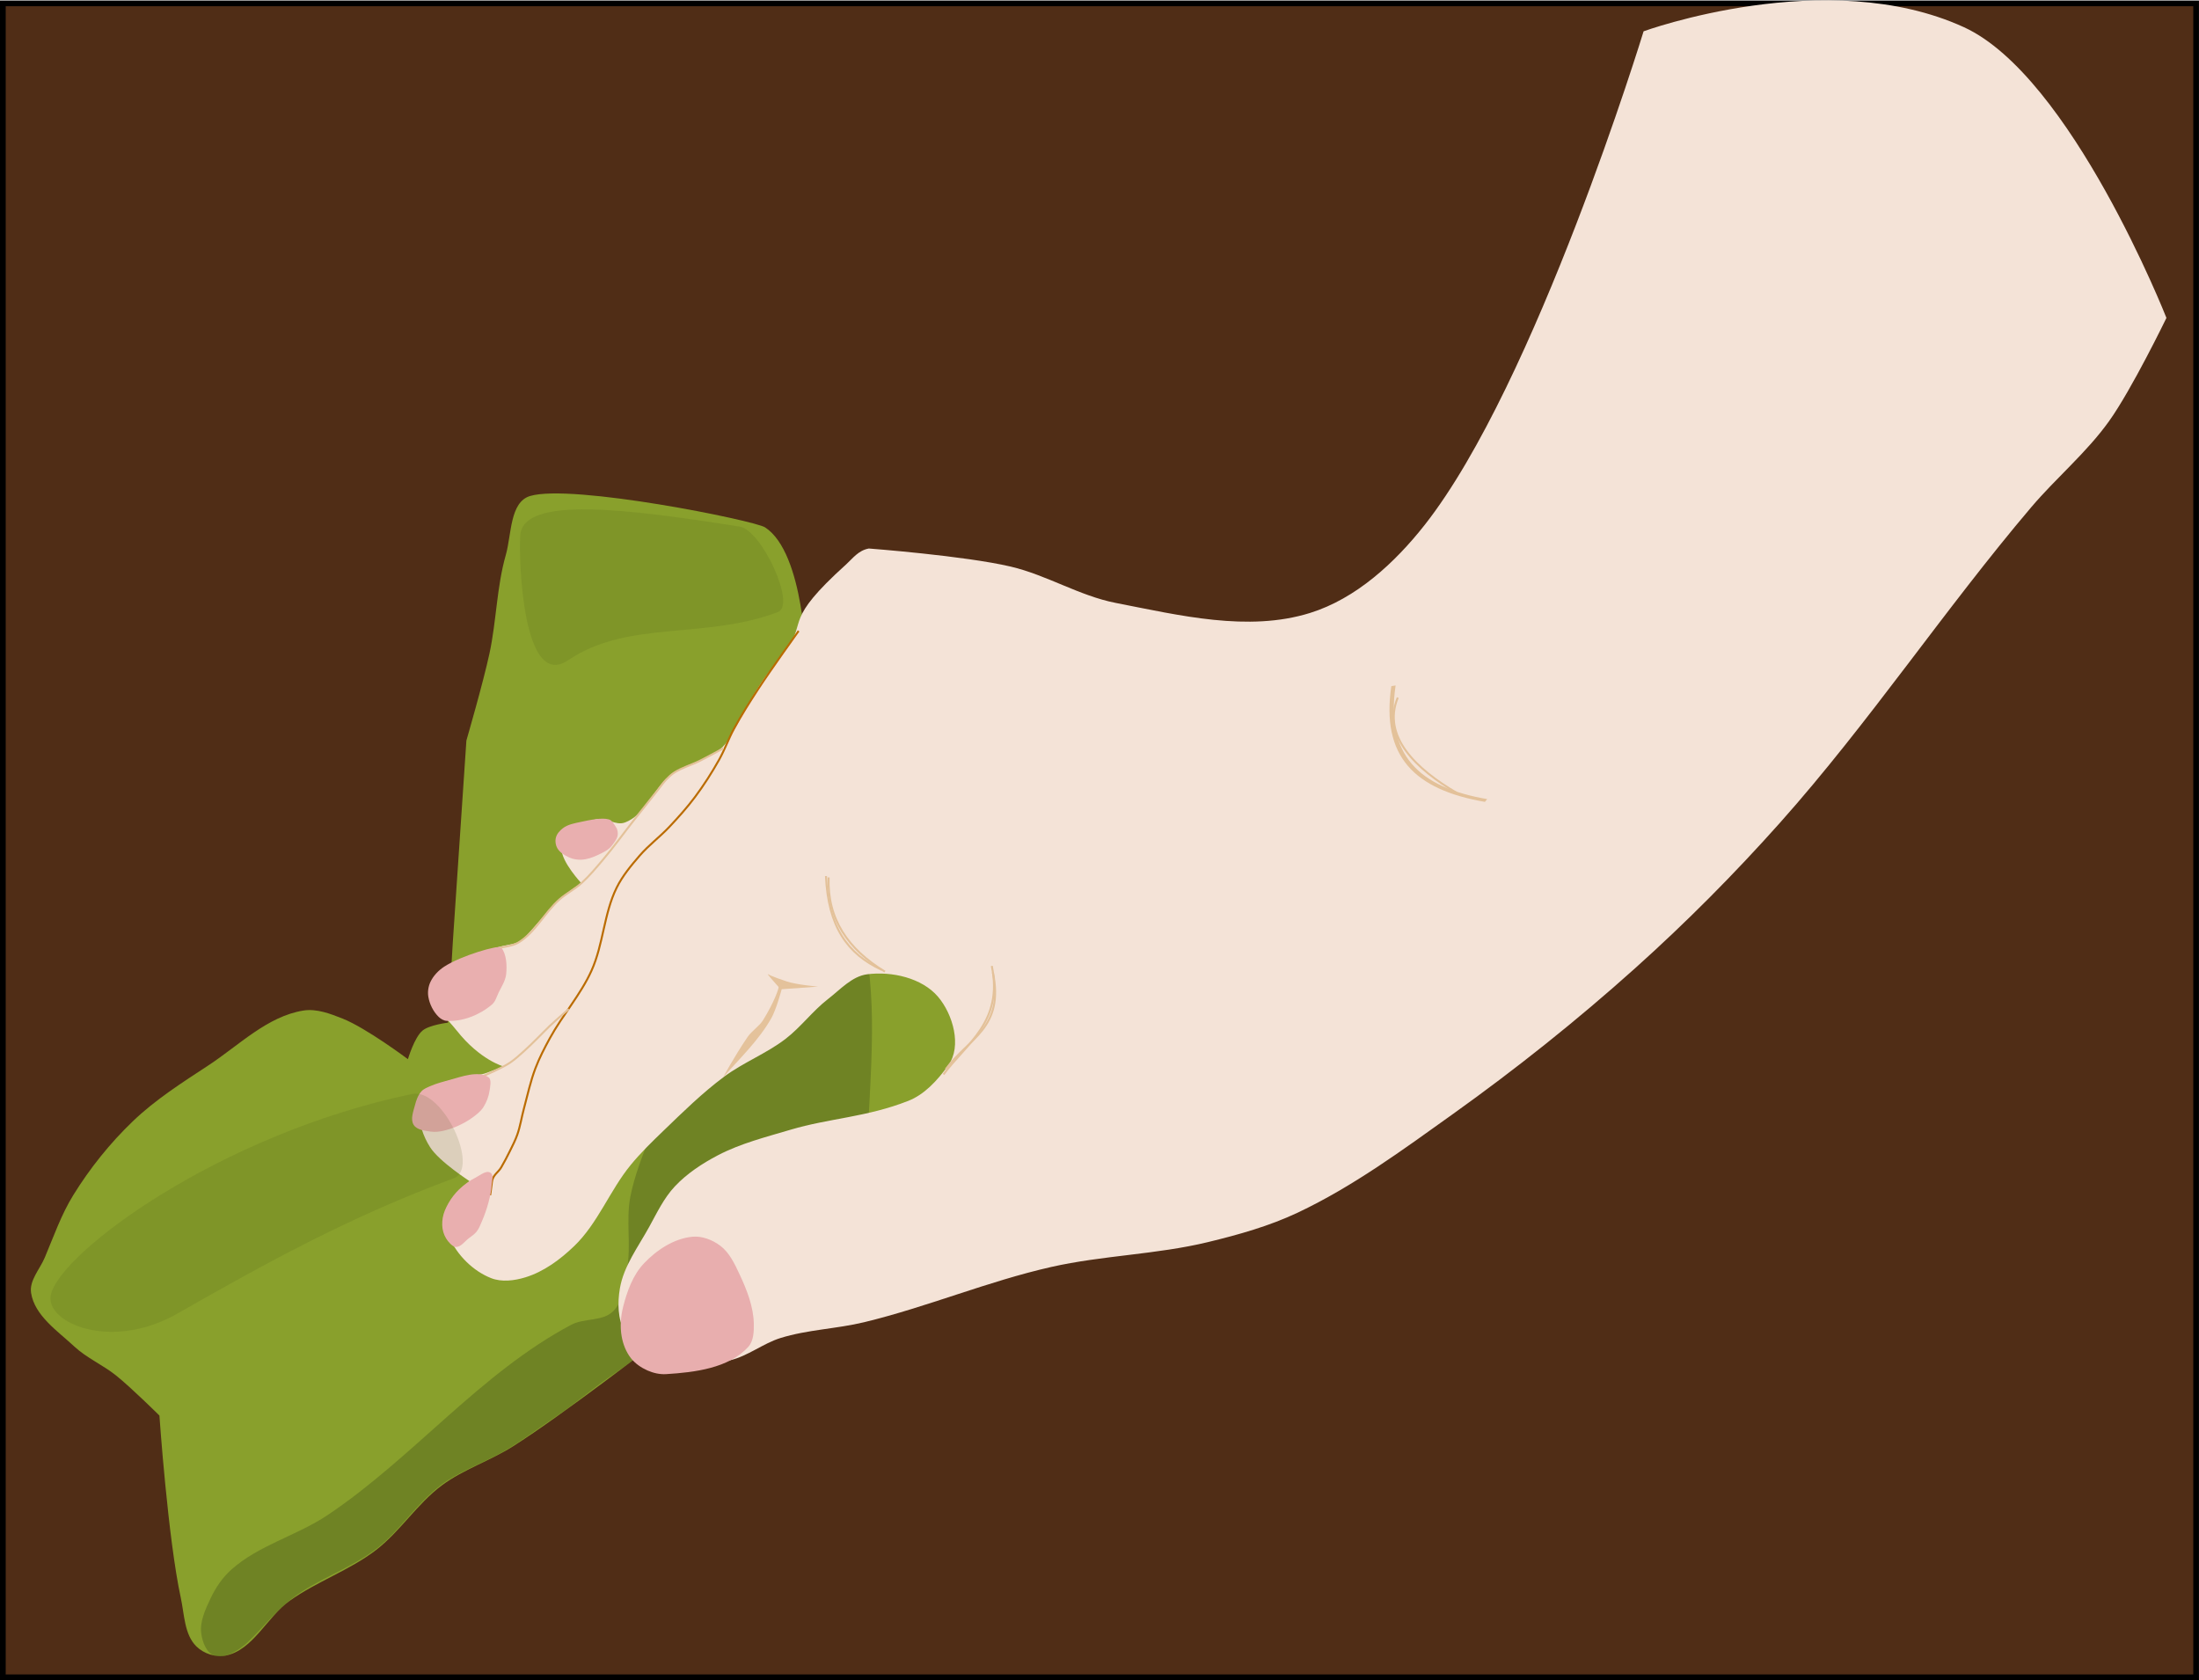 <?xml version="1.0" encoding="UTF-8"?>
<svg version="1.1" viewBox="0 0 533.52 407.64" xmlns="http://www.w3.org/2000/svg">
<defs>
<filter id="l" color-interpolation-filters="sRGB">
<feGaussianBlur stdDeviation="1.369"/>
</filter>
<filter id="k" color-interpolation-filters="sRGB">
<feGaussianBlur stdDeviation="0.412"/>
</filter>
<filter id="j" color-interpolation-filters="sRGB">
<feGaussianBlur stdDeviation="0.428"/>
</filter>
<filter id="i" color-interpolation-filters="sRGB">
<feGaussianBlur stdDeviation="0.599"/>
</filter>
<filter id="h" x="-.116" y="-.032" width="1.232" height="1.064" color-interpolation-filters="sRGB">
<feGaussianBlur stdDeviation="0.723"/>
</filter>
<filter id="d" color-interpolation-filters="sRGB">
<feGaussianBlur stdDeviation="0.723"/>
</filter>
<filter id="f" x="-.116" y="-.032" width="1.232" height="1.064" color-interpolation-filters="sRGB">
<feGaussianBlur stdDeviation="0.723"/>
</filter>
<filter id="c" color-interpolation-filters="sRGB">
<feGaussianBlur stdDeviation="0.723"/>
</filter>
<filter id="e" x="-.116" y="-.032" width="1.232" height="1.064" color-interpolation-filters="sRGB">
<feGaussianBlur stdDeviation="0.723"/>
</filter>
<filter id="g" x="-.116" y="-.032" width="1.232" height="1.064" color-interpolation-filters="sRGB">
<feGaussianBlur stdDeviation="0.723"/>
</filter>
<filter id="b" x="-.114" y="-.358" width="1.228" height="1.716" color-interpolation-filters="sRGB">
<feGaussianBlur stdDeviation="10.532"/>
</filter>
<filter id="a" x="-.114" y="-.358" width="1.228" height="1.716" color-interpolation-filters="sRGB">
<feGaussianBlur stdDeviation="10.532"/>
</filter>
</defs>
<g transform="translate(-27.383 -23.329)">
<rect x="28.075" y="24.143" width="532.13" height="406.14" fill="#502d16" fill-rule="evenodd" stroke="#000" stroke-linecap="round" stroke-width="1.383"/>
<g transform="matrix(-.454 .156 .156 .454 334.01 -81.123)">
<path d="m395.71 375.93c3.943-5.055 85.084-52.646 107.13-53.581 10.755-0.456 15.193 15.401 21.348 24.233 9.613 13.793 15.286 29.982 23.968 44.379 7.833 12.987 25.321 37.803 25.321 37.803l39.372 93.595 15.779 38.228s9.308-1.997 13.504-0.365c5.027 1.955 11.629 11.252 11.629 11.252s14.7-21.648 24.507-30.08c5.144-4.423 10.841-9.197 17.527-10.345 18.195-3.125 36.466 6.066 54.356 10.624 15.344 3.909 30.93 7.65 45.299 14.303 14.5 6.713 28.218 15.392 40.578 25.519 8.945 7.329 16.176 16.54 23.884 25.16 4.262 4.766 11.237 8.378 12.356 14.674 2.029 11.42-6.408 22.477-11.873 32.708-4.039 7.561-10.635 13.486-15.213 20.733-5.303 8.394-14.119 26.227-14.119 26.227s16.103 59.994 19.738 90.731c1.004 8.486 4.311 17.959 0.545 25.628-2.291 4.665-7.384 8.595-12.537 9.267-14.084 1.837-26-11.647-39.615-15.691-16.124-4.789-33.501-4.705-49.453-10.038-14.77-4.939-27.33-15.392-42.171-20.115-13.034-4.148-27.129-3.819-40.434-6.991-29.306-6.985-86.429-26.429-86.429-26.429l-173.85-63.562-59.982-39.209 51.415-197.22s-17.243-52.649-2.588-71.438z" fill="#89a02c"/>
<path d="m411.79 563.43c-3.801-27.356 60.733-16.533 82.857 0 14.892 11.129 3.145 39.871 15.803 53.488 5.103 5.489 17.005 1.61 21.041 7.926 8.148 12.75 28.163 30.883 38.514 48.85 6.124 10.631 7.543 23.527 13.573 34.212 3.658 6.482 6.812 14.536 13.512 17.778 6.66 3.223 14.884-1.586 22.193-0.435 51.503 8.111 97.463 37.667 147.87 50.983 17.996 4.754 37.743 3.009 54.892 10.244 5.45 2.299 10.373 5.989 14.504 10.222 4.326 4.433 9.16 9.363 10.331 15.445 0.815 4.236 0.72 10.014-2.688 12.658-4.625 3.587-13.506 1.055-17.544-0.739-9.726-4.323-18.713-10.393-28.801-13.788-15.703-5.284-32.987-4.714-48.686-10.008-14.5-4.889-25.553-14.633-41.384-19.871-8.603-2.846-21.374-3.654-30.342-4.896-11.775-1.631-23.349-5.645-35.019-8.708-10.572-2.775-21.422-7.003-31.996-10.088-8.851-2.582-18.277-4.704-25.957-9.678-21.895-14.182-28.816-47.333-52.675-57.88-25.261-11.167-72.356 25.545-82.857 0-25.911-63.027-29.964-74.045-37.143-125.71z" fill="#445016" fill-opacity=".365"/>
<g transform="translate(-254.29 628.57)">
<path d="m148.61-345.47s109.27 150.67 185.71 200c20.473 13.21 44.945 23.965 69.299 23.246 32.738-0.966 62.779-20.323 91.149-36.688 16.247-9.372 28.436-24.693 44.32-34.667 20.388-12.803 64.791-31.911 64.791-31.911 5.417-0.806 9.335 2.11 13.442 3.86 39.465 16.812 27.862 20.434 41.997 30.365 6.138 4.312 12.651 8.1 18.587 12.686 8.681 6.707 15.018 13.465 24.814 21.617 8.8 7.322 22.762 3.53 33.538 7.395 10.338 3.708 18.368 14.845 29.351 14.974 4.793 0.056 8.203-5.631 12.958-6.232 5.117-0.646 10.516 0.813 15.174 3.028 2.466 1.172 5.391 2.648 6.313 5.218 2.293 6.391-3.869 19.997-3.869 19.997s5.531 0.642 14.43 4.728c7.627 3.502 18.391 10.338 22.783 12.379 3.242 1.507 7.41 0.032 12.674-0.329 10.445-0.716 22.841-1.505 25.762 1.182 2.751 2.531 10.96 2.859 13.04 7.405 3.462 7.564-2.144 16.747-4.859 24.478-6.293 17.923-16.419 24.765-16.419 24.765s4.578 0.191 8.598 0.332c5.104 0.178 7.974-1.472 12.011-1.736 5.57-0.363 11.525-1.758 16.744 0.223 4.013 1.523 7.839 4.571 9.748 8.416 2.865 5.768 2.706 13.014 1.223 19.282-2.021 8.543-13.506 22.958-13.269 22.75 0 0 11.222 5.141 14.742 9.9 2.83 3.825 4.553 8.919 4.145 13.659-0.845 9.801-5.795 19.972-13.279 26.357-4.384 3.74-10.712 5.046-16.471 5.251-9.758 0.346-19.612-2.785-28.468-6.895-15.109-7.011-26.169-20.735-40.336-29.494-6.823-4.218-14.119-7.638-21.389-11.028-12.376-5.773-24.775-11.686-37.786-15.833-11.518-3.671-23.918-4.109-35.389-7.924-9.401-3.126-17.734-8.989-27.118-12.167-7.381-2.5-15.123-6.935-22.755-5.361-12.236 2.522-25.521 10.702-30.108 22.323-4.289 10.866-3.372 27.618 6.303 34.473 8.046 5.701 16.352 10.072 25.017 10.451 22.61 0.989 40.608-4.698 61.011-5.548 12.959-0.54 26.088-1.668 38.911 0.286 8.85 1.349 17.778 3.633 25.697 7.81 7.175 3.785 12.975 9.777 18.988 15.221 8.492 7.688 18.578 14.487 24.047 24.552 3.494 6.431 6.06 14.215 4.8 21.425-0.696 3.984-3.853 7.189-6.51 10.238-4.735 5.437-10.147 10.567-16.486 14.001-6.928 3.753-14.819 5.929-22.657 6.733-9.256 0.95-18.515-2.632-27.815-2.353-14.315 0.43-28.259 4.837-42.517 6.183-32.734 3.09-65.859 0.754-98.544 4.324-26.54 2.899-52.308 11.344-78.889 13.845-15.899 1.496-32.032 2.427-47.904 0.665-30.669-3.405-60.453-12.751-90.027-21.557-37.75-11.24-75.02-24.49-111.34-39.86-31.84-13.464-62.95-28.785-93.09-45.72-59.25-33.297-113.52-74.866-171.96-109.58-16.776-9.958-35.341-16.978-51.235-28.291-16.236-11.556-44.451-39.979-44.451-39.979s5.81-131.13 49.091-172.26c55.236-52.487 153.77-50.601 153.77-50.601z" fill="#f4e3d7"/>
<path d="m650.97-197.63s19.672 13.945 29.174 21.36c6.081 4.746 12.114 9.574 17.796 14.791 4.254 3.906 7.861 8.487 12.168 12.334 5.578 4.983 11.463 9.652 17.644 13.864 5.506 3.751 11.347 7.004 17.244 10.105 6.12 3.218 12.81 5.321 18.784 8.802 5.776 3.366 11.611 6.897 16.357 11.606 10.347 10.265 15.607 24.834 25.584 35.458 9.173 9.768 21.166 16.483 31.06 25.519 4.156 3.796 8.256 7.696 11.854 12.024 4.502 5.415 8.14 11.495 12.082 17.33 2.534 3.751 4.634 7.808 7.435 11.364 1.882 2.39 4.098 4.501 6.254 6.648 2.199 2.191 4.466 4.317 6.807 6.355 2.242 1.951 5.44 2.289 6.925 5.613 0.899 2.011 2.973 5.9 2.973 5.9" fill="none" filter="url(#l)" stroke="#ba6b00" stroke-width="1px"/>
<path d="m801.27 74.482c9.058-2.169 19.276 0.477 27.527 4.798 7.147 3.743 12.573 10.483 16.995 17.23 2.759 4.209 4.851 9.038 5.628 14.011 0.617 3.947 0.458 8.183-0.862 11.953-1.142 3.261-3.332 6.197-5.866 8.546-2.352 2.18-5.229 3.977-8.32 4.828-14.042 3.866-30.885 7.446-43.689 0.505-3.581-1.941-5.318-6.433-6.55-10.315-2.609-8.221-2.186-17.268-1.264-25.844 0.621-5.774 1.271-12.016 4.529-16.824 2.773-4.092 7.064-7.737 11.872-8.889z" fill="#e8aeae"/>
<path d="m887.21 10.775c1.603-2.093 5.295-0.511 7.908-0.157 3.398 0.461 6.751 1.486 9.859 2.934 2.699 1.258 5.232 2.939 7.457 4.918 1.95 1.735 3.806 3.692 5.044 5.991 1.145 2.126 1.961 4.532 2.058 6.945 0.089 2.242-0.374 4.586-1.392 6.585-0.531 1.042-1.226 2.279-2.349 2.604-2.401 0.696-4.853-1.223-7.223-2.019-1.717-0.577-3.531-1.014-5.054-1.993-1.679-1.079-2.975-2.674-4.313-4.155-2.189-2.422-4.232-4.989-6.047-7.702-1.669-2.495-3.315-5.054-4.425-7.843-0.776-1.95-2.796-4.443-1.521-6.109z" fill="#e9afaf"/>
<path d="m845.12-95.169c0.623-1.737 20.617-2.704 30.446-0.179 3.352 0.861 6.666 2.565 9.066 5.058 1.738 1.805 2.999 4.228 3.409 6.7 0.622 3.749 0.081 7.885-1.614 11.287-0.69 1.385-1.838 2.711-3.272 3.294-7.489 3.044-16.722 2.55-24.248-0.402-2.137-0.838-3.514-2.965-5.127-4.598-2.369-2.397-5.249-4.547-6.663-7.607-1.916-4.146-3.445-9.516-1.998-13.554z" fill="#e9afaf"/>
<path d="m770.3-132.85c0.948-5.146 1.795-5.463 2.507-5.959 2.804-1.951 9.089-2.783 13.741-3.319 3.147-0.363 6.442-0.935 9.486 0.081 1.903 0.635 3.939 1.712 5.083 3.625 0.833 1.394 1.201 3.355 0.877 5.02-0.508 2.607-2.386 4.667-4.14 6.35-1.546 1.483-3.449 2.482-5.375 3.064-2.744 0.829-5.664 0.815-8.484 0.513-3.054-0.327-6.353-0.573-8.954-2.5-2.117-1.568-4.741-2.769-4.741-6.875z" fill="#e9afaf"/>
<path d="m760.23 3.267c-10.946-6.26-23.077-11.804-32.661-20.322-3.856-3.427-9.661-12.088-9.661-12.088l-17.857 4.732s9.786-4.312 14.014-7.507c1.81-1.368 6.285-4.81 7.893-6.64 0.681-0.775-1.599 4.677-2.915 7.758-0.21 0.491 4.52 6.591 12.931 13.443 2.544 2.072 7.28 3.324 10.063 5.415 10.134 7.61 18.46 15.388 18.46 15.388" fill="#e4c29b" filter="url(#k)"/>
<path d="m822.94-54.643s8.027 3.217 11.964 5c2.655 1.202 5.224 2.588 7.857 3.839 2.754 1.309 5.491 2.66 8.304 3.839 2.875 1.206 5.736 2.505 8.75 3.304 2.942 0.78 5.997 1.056 9.018 1.429 2.343 0.289 7.054 0.625 7.054 0.625" fill="none" filter="url(#j)" stroke="#e3c199" stroke-width="1px"/>
<path d="m872.46-35.133c3.49-5.088 13.352-4.843 18.746-5.176 2.862-0.177 7.04-0.548 10.541-0.241 1.724 0.151 3.572 0.193 5.092 1.022 2.258 1.23 3.958 3.387 5.374 5.533 1.842 2.792 4.646 6.005 3.869 9.258-0.717 2.998-4.308 4.566-7.039 5.997-1.978 1.036-4.252 1.508-6.475 1.718-4.505 0.426-9.138 0.077-13.542-0.961-3.233-0.762-7.179-2.142-9.209-3.807-2.234-1.833-4.2-4.109-5.534-6.673-1.063-2.045-2.916-5.077-1.823-6.669z" fill="#e9afaf"/>
<path d="m845.62-95.297s-6.287 1.266-9.344 0.631c-9.88-2.05-17.571-10.035-26.895-13.89-4.244-1.754-8.905-2.373-13.132-4.167-4.889-2.075-9.449-4.865-14.016-7.576-7.379-4.38-14.381-9.366-21.592-14.016-5.377-3.467-10.762-6.922-16.162-10.354-1.932-1.228-3.769-2.622-5.808-3.662-1.615-0.824-3.289-1.589-5.051-2.02-4.519-1.106-9.275-0.792-13.89-1.389-4.522-0.585-13.511-2.147-13.511-2.147" fill="none" filter="url(#i)" stroke="#e3c199" stroke-width="1px"/>
<path d="m677.11-74.878c7.518 19.511 2.591 37.467-11.429 54.286" fill="none" filter="url(#h)" stroke="#e3c199" stroke-width="1px"/>
<path d="m613.67-5.773c3.636 28.649 24.786 32.777 40.911 43.942" fill="none" filter="url(#d)" stroke="#e3c199" stroke-width="1px"/>
<path d="m678.16-75.969c7.243 24.455 2.593 40.713-11.228 53.951" fill="none" filter="url(#f)" stroke="#e3c199" stroke-width="1px"/>
<path d="m614.2-2.556c3.636 28.649 22.286 27.42 38.411 38.584" fill="none" filter="url(#c)" stroke="#e3c199" stroke-width="1px"/>
<path d="m375.55-67.36c14.117 16.056 2.749 37.438-12.5 55.179" fill="none" filter="url(#g)" stroke="#e3c199" stroke-width="1px"/>
<path transform="matrix(2.264 0 0 1.298 -475.53 12.947)" d="m375.97-66.755c7.243 24.455 2.593 40.713-11.228 53.951" fill="none" filter="url(#e)" stroke="#e3c199" stroke-width="1px"/>
</g>
<path d="m657.5 588.79c98.622-12.475 194.67 18.021 205.71 36.786 7.248 12.31-19.46 36.869-57.5 29.643-50.316-9.558-97.981-17.981-154.29-19.286-14.282-0.331-9.647-45.154 6.071-47.143z" fill="#445016" fill-opacity=".365" filter="url(#b)" opacity=".616"/>
<path transform="matrix(.701 0 0 1 170.68 0)" d="m338.15 371.38c72.119-26.761 140.64-50.55 151.69-31.786 7.248 12.31 34.565 74.726-3.475 67.5-50.316-9.558-97.981 12.733-154.29 11.429-14.282-0.331-8.044-41.905 6.071-47.143z" fill="#445016" fill-opacity=".365" filter="url(#a)" opacity=".616"/>
</g>
</g>
</svg>
